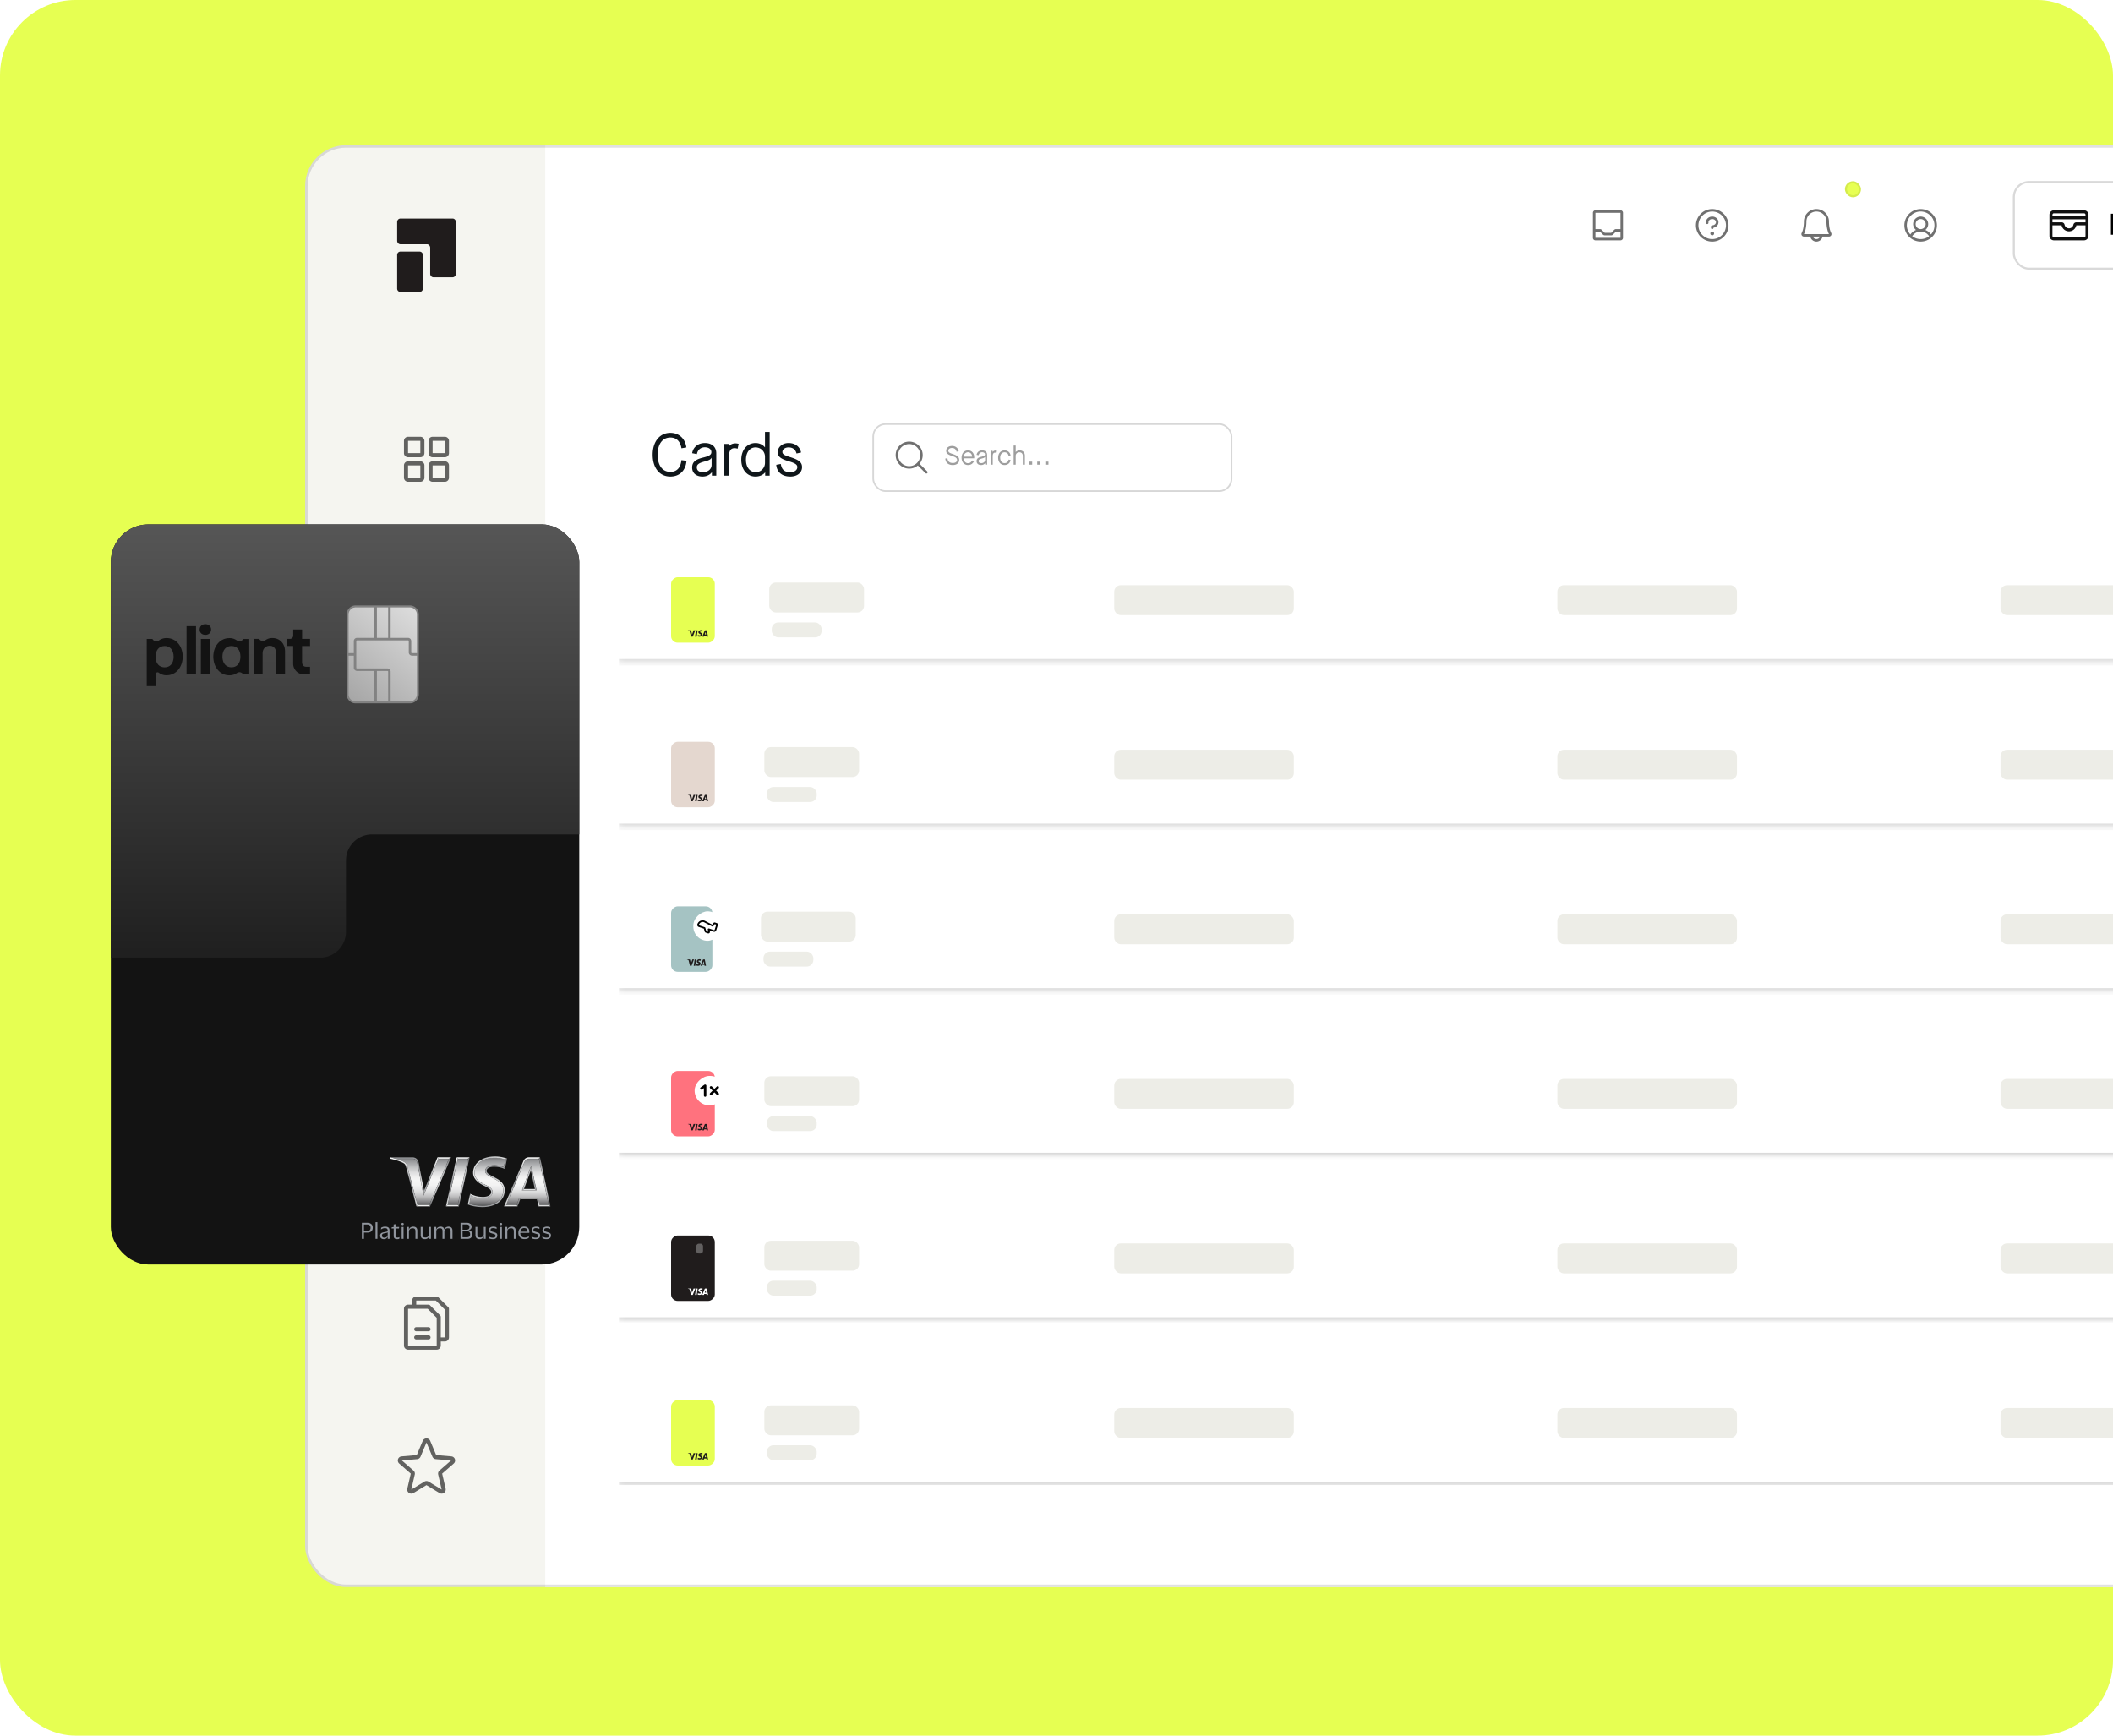 <svg fill="none" xmlns="http://www.w3.org/2000/svg" viewBox="0 0 448 368"><g clip-path="url(#a)"><rect width="448" height="368" rx="16" fill="#E6FF52"/><g clip-path="url(#b)"><rect x="64.695" y="30.779" width="435.805" height="305.714" rx="8.673" fill="#F5F5F0"/><path fill="#fff" d="M115.595 30.779h412.607v305.714H115.595z"/><path d="M142.125 101.041c-2.272 0-3.745-1.815-3.745-4.633 0-2.78 1.498-4.632 3.745-4.632 1.827 0 3.147 1.206 3.401 3.097l-1.041.177c-.254-1.485-1.066-2.284-2.36-2.284-1.663 0-2.691 1.396-2.691 3.642 0 2.272 1.015 3.643 2.691 3.643 1.37 0 2.183-.863 2.348-2.488l1.078.14c-.165 2.069-1.459 3.338-3.426 3.338Zm6.833 0c-1.358 0-2.208-.736-2.208-1.904 0-1.142.673-1.726 2.361-2.132 1.294-.317 1.713-.597 1.713-1.142 0-.622-.546-1.028-1.383-1.028-.889 0-1.511.545-1.688 1.447l-1.003-.19c.228-1.32 1.282-2.159 2.691-2.159 1.51 0 2.424.838 2.424 2.183v4.735h-.927v-.711h-.025c-.406.558-1.142.901-1.955.901Zm.077-.926c1.078 0 1.84-.648 1.84-1.536v-1.51h-.025c-.14.33-.572.558-1.473.786-1.18.305-1.637.635-1.637 1.219 0 .672.457 1.041 1.295 1.041Zm5.531.736h-.99v-6.727h.939v.558h.026c.253-.419.748-.672 1.396-.672.241 0 .444.038.672.101l-.215 1.028a2.07 2.07 0 0 0-.66-.114c-.775 0-1.168.52-1.168 1.79v4.036Zm5.609.19c-1.764 0-3.008-1.447-3.008-3.554 0-2.107 1.244-3.554 3.021-3.554.838 0 1.549.368 1.98.902h.025v-3.25h.99v9.266h-.951v-.673h-.026c-.444.546-1.193.863-2.031.863Zm.077-.926c1.066 0 1.941-.876 1.941-1.98v-1.308c0-1.091-.875-1.967-2.005-1.967-1.206 0-2.031 1.04-2.031 2.627 0 1.587.825 2.628 2.095 2.628Zm7.31.926c-1.739 0-2.83-.901-2.983-2.488l.965-.177c.203 1.23.787 1.739 2.018 1.739.914 0 1.485-.457 1.485-1.067 0-.533-.406-.825-1.853-1.256-1.688-.508-2.297-.99-2.297-1.93 0-1.066.977-1.929 2.284-1.929 1.409 0 2.412.775 2.666 2.006l-.965.216c-.228-.85-.787-1.295-1.701-1.295-.749 0-1.294.444-1.294.965 0 .47.406.71 1.637 1.091 1.878.584 2.526 1.117 2.526 2.132 0 1.155-.99 1.993-2.488 1.993Z" fill="#0F161A"/><g clip-path="url(#c)"><mask id="d" fill="#fff"><path d="M131.186 118.229h375.818v22.198H131.186v-22.198Z"/></mask><path d="M507.004 139.734H131.186v1.387h375.818v-1.387Z" fill="#111" fill-opacity=".16" mask="url(#d)"/><g clip-path="url(#e)"><rect x="151.55" y="122.391" width="13.876" height="9.265" rx="1.388" transform="rotate(90 151.55 122.391)" fill="#E6FF52"/><path fill-rule="evenodd" clip-rule="evenodd" d="M149.844 133.636h-.267c-.083 0-.145.024-.181.112l-.514 1.237h.363l.073-.203.443.001c.011.047.042.202.042.202h.322l-.281-1.349Zm-.426.87.137-.377c-.002.004.029-.078.046-.129l.024.116.08.39h-.287ZM148.955 133.654a.833.833 0 0 0-.306-.056c-.337 0-.574.182-.576.443-.002.193.169.301.299.366.133.065.177.107.177.166-.001.09-.106.132-.205.132a.677.677 0 0 1-.321-.071l-.043-.021-.048.301c.079.037.227.07.38.071.358 0 .591-.18.593-.459.002-.153-.089-.269-.286-.365-.119-.062-.192-.104-.191-.167 0-.056.061-.116.195-.116a.605.605 0 0 1 .255.052l.031.015.046-.291ZM147.367 134.992l.211-1.349h.337l-.211 1.349h-.337ZM145.853 133.636h.554c.075.003.135.029.156.114l.12.619v.002l.036.187.337-.921h.364l-.541 1.348h-.364l-.306-1.172a1.368 1.368 0 0 0-.361-.149l.005-.028Z" fill="#201C1C"/></g><rect x="163.096" y="123.511" width="20.096" height="6.346" rx="1.387" fill="#EDEDE7"/><rect x="163.627" y="131.972" width="10.577" height="3.173" rx="1.387" fill="#EDEDE7"/><rect x="236.239" y="124.074" width="38.077" height="6.346" rx="1.387" fill="#EDEDE7"/><rect x="330.194" y="124.074" width="38.077" height="6.346" rx="1.387" fill="#EDEDE7"/><rect x="424.148" y="124.074" width="38.077" height="6.346" rx="1.387" fill="#EDEDE7"/><mask id="f" fill="#fff"><path d="M131.186 153.12h375.818v22.2H131.186v-22.2Z"/></mask><path d="M507.004 174.627H131.186v1.387h375.818v-1.387Z" fill="#111" fill-opacity=".16" mask="url(#f)"/><g clip-path="url(#g)"><rect x="151.55" y="157.282" width="13.876" height="9.265" rx="1.388" transform="rotate(90 151.55 157.282)" fill="#E4D7CF"/><path fill-rule="evenodd" clip-rule="evenodd" d="M149.844 168.527h-.267c-.083 0-.145.024-.181.112l-.514 1.237h.363l.073-.203.443.001c.011.047.042.202.042.202h.322l-.281-1.349Zm-.426.87.137-.377c-.002.003.029-.078.046-.129l.024.116.08.39h-.287ZM148.955 168.545a.833.833 0 0 0-.306-.056c-.337 0-.574.182-.576.443-.002.193.169.301.299.365.133.066.177.108.177.167-.001.09-.106.131-.205.131a.676.676 0 0 1-.321-.07l-.043-.022-.048.301c.079.038.227.07.38.072.358 0 .591-.18.593-.459.002-.153-.089-.269-.286-.365-.119-.063-.192-.104-.191-.167 0-.056.061-.116.195-.116a.59.59 0 0 1 .255.052l.031.015.046-.291ZM147.367 169.883l.211-1.349h.337l-.211 1.349h-.337ZM145.853 168.527h.554c.075.003.135.029.156.114l.12.619v.002l.036.187.337-.921h.364l-.541 1.348h-.364l-.306-1.173a1.4 1.4 0 0 0-.361-.148l.005-.028Z" fill="#201C1C"/></g><rect x="162.051" y="158.403" width="20.096" height="6.346" rx="1.387" fill="#EDEDE7"/><rect x="162.583" y="166.864" width="10.577" height="3.173" rx="1.387" fill="#EDEDE7"/><rect x="236.239" y="158.966" width="38.077" height="6.346" rx="1.387" fill="#EDEDE7"/><rect x="330.194" y="158.966" width="38.077" height="6.346" rx="1.387" fill="#EDEDE7"/><rect x="424.148" y="158.966" width="38.077" height="6.346" rx="1.387" fill="#EDEDE7"/><mask id="h" fill="#fff"><path d="M131.186 188.013h375.818v22.2H131.186v-22.2Z"/></mask><path d="M507.004 209.519H131.186v1.388h375.818v-1.388Z" fill="#111" fill-opacity=".16" mask="url(#h)"/><g clip-path="url(#i)"><rect x="151.036" y="192.175" width="13.876" height="8.751" rx="1.388" transform="rotate(90 151.036 192.175)" fill="#A5C3C3"/><g filter="url(#j)"><rect x="153.055" y="192.175" width="6.244" height="6.058" rx="3.029" transform="rotate(90 153.055 192.175)" fill="#fff"/><path d="m151.959 194.851-.404-.142a.136.136 0 0 0-.158.055l-.295.472-1.618-.836a.97.97 0 0 0-.855-.081.992.992 0 0 0-.37.244c-.105.109-.185.24-.235.385a.29.29 0 0 0 .19.376l1.056.35.105.038.198.702a.15.15 0 0 0 .097.104l.477.159c.025.008.051.01.076.005a.162.162 0 0 0 .068-.034.168.168 0 0 0 .043-.065.154.154 0 0 0 .007-.077l-.105-.522h.069l1.031.346c.068.024.142.02.206-.012a.275.275 0 0 0 .138-.159l.364-1.157a.141.141 0 0 0-.018-.09.137.137 0 0 0-.067-.061Z" stroke="#000" stroke-width=".347" stroke-linecap="round" stroke-linejoin="round"/></g><path fill-rule="evenodd" clip-rule="evenodd" d="M149.425 203.42h-.253c-.078 0-.137.024-.171.112l-.485 1.237h.343l.069-.203.418.001.04.202h.303l-.264-1.349Zm-.403.87.13-.377.043-.129.022.116.076.39h-.271ZM148.585 203.438a.748.748 0 0 0-.289-.057c-.318 0-.542.183-.544.444-.002.193.16.301.282.365.125.066.167.108.167.167-.001.09-.1.131-.193.131a.608.608 0 0 1-.303-.07l-.042-.022-.045.301a.91.91 0 0 0 .359.072c.339 0 .558-.18.561-.459.001-.153-.085-.27-.271-.366-.112-.062-.181-.103-.18-.166 0-.056.058-.116.184-.116a.52.52 0 0 1 .241.052l.029.015.044-.291ZM147.084 204.776l.199-1.349h.319l-.2 1.349h-.318ZM145.655 203.42h.523c.071.003.128.028.147.114l.114.62.034.188.318-.921h.344l-.511 1.348h-.344l-.288-1.173a1.263 1.263 0 0 0-.342-.148l.005-.028Z" fill="#201C1C"/></g><rect x="161.338" y="193.296" width="20.096" height="6.346" rx="1.387" fill="#EDEDE7"/><rect x="161.87" y="201.757" width="10.577" height="3.173" rx="1.387" fill="#EDEDE7"/><rect x="236.239" y="193.859" width="38.077" height="6.346" rx="1.387" fill="#EDEDE7"/><rect x="330.194" y="193.859" width="38.077" height="6.346" rx="1.387" fill="#EDEDE7"/><rect x="424.148" y="193.859" width="38.077" height="6.346" rx="1.387" fill="#EDEDE7"/><mask id="k" fill="#fff"><path d="M131.186 222.906h375.818v22.2H131.186v-22.2Z"/></mask><path d="M507.004 244.412H131.186v1.388h375.818v-1.388Z" fill="#111" fill-opacity=".16" mask="url(#k)"/><g clip-path="url(#l)"><rect x="151.55" y="227.068" width="13.876" height="9.265" rx="1.388" transform="rotate(90 151.55 227.068)" fill="#FF727E"/><g filter="url(#m)"><rect x="153.688" y="227.068" width="6.244" height="6.414" rx="3.122" transform="rotate(90 153.688 227.068)" fill="#fff"/><path d="M149.498 229.149v2.082M148.699 229.721l.799-.572M152.174 229.496l-1.425 1.388M150.749 229.496l1.425 1.388" stroke="#000" stroke-width=".52" stroke-linecap="round" stroke-linejoin="round"/></g><path fill-rule="evenodd" clip-rule="evenodd" d="M149.844 238.313h-.267c-.083 0-.145.024-.181.112l-.514 1.237h.363l.073-.203.443.001c.011.047.042.202.042.202h.322l-.281-1.349Zm-.426.87.137-.377.046-.129.024.116.08.39h-.287ZM148.955 238.331a.81.81 0 0 0-.306-.057c-.337 0-.574.183-.576.444-.002.193.169.301.299.365.133.066.177.108.177.167-.001.09-.106.131-.205.131a.676.676 0 0 1-.321-.07l-.043-.022-.048.301c.079.038.227.07.38.072.358 0 .591-.18.593-.459.002-.153-.089-.27-.286-.366-.119-.062-.192-.103-.191-.166 0-.056.061-.116.195-.116a.575.575 0 0 1 .255.052l.031.015.046-.291ZM147.367 239.669l.211-1.349h.337l-.211 1.349h-.337ZM145.853 238.313h.554c.075.003.135.028.156.114l.12.619v.001l.036.187.337-.92h.364l-.541 1.347-.364.001-.306-1.173a1.366 1.366 0 0 0-.361-.148l.005-.028Z" fill="#201C1C"/></g><rect x="162.051" y="228.188" width="20.096" height="6.346" rx="1.387" fill="#EDEDE7"/><rect x="162.583" y="236.65" width="10.577" height="3.173" rx="1.387" fill="#EDEDE7"/><rect x="236.239" y="228.751" width="38.077" height="6.346" rx="1.387" fill="#EDEDE7"/><rect x="330.194" y="228.751" width="38.077" height="6.346" rx="1.387" fill="#EDEDE7"/><rect x="424.148" y="228.751" width="38.077" height="6.346" rx="1.387" fill="#EDEDE7"/><mask id="n" fill="#fff"><path d="M131.186 257.798h375.818v22.201H131.186v-22.201Z"/></mask><path d="M507.004 279.305H131.186v1.387h375.818v-1.387Z" fill="#111" fill-opacity=".16" mask="url(#n)"/><g clip-path="url(#o)"><rect x="151.55" y="261.961" width="13.876" height="9.265" rx="1.388" transform="rotate(90 151.55 261.961)" fill="#201C1C"/><rect opacity=".3" x="149.056" y="263.695" width="2.081" height="1.425" rx=".52" transform="rotate(90 149.056 263.695)" fill="#fff"/><path fill-rule="evenodd" clip-rule="evenodd" d="M149.844 273.206h-.267c-.083 0-.145.024-.181.112l-.514 1.237h.363l.073-.203h.443c.011.048.042.203.042.203h.322l-.281-1.349Zm-.426.87.137-.378.046-.128.024.116.08.39h-.287ZM148.955 273.224a.81.81 0 0 0-.306-.057c-.337 0-.574.182-.576.444-.002.193.169.301.299.365.133.066.177.108.177.167-.001.09-.106.131-.205.131a.665.665 0 0 1-.321-.071l-.043-.021-.048.301c.079.037.227.07.38.072.358 0 .591-.181.593-.46.002-.153-.089-.269-.286-.365-.119-.062-.192-.104-.191-.167 0-.055.061-.115.195-.115a.591.591 0 0 1 .255.051l.031.016.046-.291ZM147.367 274.562l.211-1.349h.337l-.211 1.349h-.337ZM145.853 273.206h.554c.075.003.135.028.156.114l.12.619v.001l.036.187.337-.921h.364l-.541 1.348-.364.001-.306-1.173a1.366 1.366 0 0 0-.361-.148l.005-.028Z" fill="#fff"/></g><rect x="162.051" y="263.081" width="20.096" height="6.346" rx="1.387" fill="#EDEDE7"/><rect x="162.583" y="271.543" width="10.577" height="3.173" rx="1.387" fill="#EDEDE7"/><rect x="236.239" y="263.644" width="38.077" height="6.346" rx="1.387" fill="#EDEDE7"/><rect x="330.194" y="263.644" width="38.077" height="6.346" rx="1.387" fill="#EDEDE7"/><rect x="424.148" y="263.644" width="38.077" height="6.346" rx="1.387" fill="#EDEDE7"/><mask id="p" fill="#fff"><path d="M131.186 292.691h375.818v22.201H131.186v-22.201Z"/></mask><path d="M507.004 314.198H131.186v1.387h375.818v-1.387Z" fill="#111" fill-opacity=".16" mask="url(#p)"/><g clip-path="url(#q)"><rect x="151.55" y="296.853" width="13.876" height="9.265" rx="1.388" transform="rotate(90 151.55 296.853)" fill="#E6FF52"/><path fill-rule="evenodd" clip-rule="evenodd" d="M149.844 308.098h-.267c-.083 0-.145.024-.181.112l-.514 1.238h.363l.073-.203h.443c.011.047.042.203.042.203h.322l-.281-1.35Zm-.426.871.137-.378c-.002.004.029-.078.046-.129l.024.117.08.39h-.287ZM148.955 308.116a.833.833 0 0 0-.306-.056c-.337 0-.574.182-.576.443-.002.194.169.301.299.366.133.066.177.108.177.166-.001.091-.106.132-.205.132a.677.677 0 0 1-.321-.071l-.043-.021-.048.301c.079.037.227.07.38.071.358 0 .591-.18.593-.459.002-.153-.089-.269-.286-.365-.119-.062-.192-.104-.191-.167 0-.056.061-.115.195-.115a.591.591 0 0 1 .255.051l.031.016.046-.292ZM147.367 309.455l.211-1.349h.337l-.211 1.349h-.337ZM145.853 308.098h.554c.075.003.135.029.156.114l.12.62v.001l.036.187.337-.921h.364l-.541 1.348-.364.001-.306-1.173a1.366 1.366 0 0 0-.361-.148l.005-.029Z" fill="#201C1C"/></g><rect x="162.051" y="297.974" width="20.096" height="6.346" rx="1.387" fill="#EDEDE7"/><rect x="162.583" y="306.436" width="10.577" height="3.173" rx="1.387" fill="#EDEDE7"/><rect x="236.239" y="298.537" width="38.077" height="6.346" rx="1.387" fill="#EDEDE7"/><rect x="330.194" y="298.537" width="38.077" height="6.346" rx="1.387" fill="#EDEDE7"/><rect x="424.148" y="298.537" width="38.077" height="6.346" rx="1.387" fill="#EDEDE7"/></g><rect x="185.139" y="89.918" width="75.971" height="14.204" rx="2.602" stroke="#000" stroke-opacity=".16" stroke-width=".347"/><g clip-path="url(#r)" fill="#000"><path d="m196.597 99.957-1.628-1.628a2.866 2.866 0 1 0-.368.368l1.628 1.629a.263.263 0 0 0 .284.056.263.263 0 0 0 .14-.141.24.24 0 0 0 .02-.099.257.257 0 0 0-.076-.185Zm-6.168-3.458a2.337 2.337 0 0 1 1.445-2.163 2.342 2.342 0 1 1-1.445 2.163Z" fill-opacity=".56"/><path d="M202.022 98.603c-.949 0-1.515-.483-1.599-1.371l.455-.078c.078.688.444 1.016 1.149 1.016.539 0 .894-.25.894-.627 0-.395-.261-.611-1.071-.866-.927-.306-1.238-.578-1.238-1.1 0-.604.511-1.026 1.243-1.026.733 0 1.282.438 1.41 1.132l-.45.094c-.122-.516-.46-.793-.965-.793-.472 0-.783.233-.783.594 0 .3.222.46.933.682 1.01.328 1.376.666 1.376 1.277 0 .633-.549 1.066-1.354 1.066Zm3.213 0c-.816 0-1.36-.627-1.36-1.554s.55-1.555 1.36-1.555c.794 0 1.316.589 1.316 1.46v.222h-2.237c.011.56.366 1.033.91 1.033.416 0 .649-.156.899-.589l.361.217c-.255.505-.683.766-1.249.766Zm-.91-1.776h1.787c-.017-.528-.355-.939-.877-.939-.511 0-.899.445-.91.938Zm3.696 1.776c-.594 0-.966-.322-.966-.833 0-.5.294-.755 1.032-.932.566-.14.749-.261.749-.5 0-.272-.238-.45-.604-.45-.389 0-.661.24-.739.633l-.438-.083c.1-.577.56-.944 1.177-.944.66 0 1.06.367 1.06.955v2.07h-.406v-.31h-.011c-.177.244-.499.394-.854.394Zm.033-.405c.472 0 .805-.284.805-.672v-.66h-.011c-.061.144-.25.244-.644.344-.516.133-.716.277-.716.532 0 .294.2.456.566.456Zm2.426.321h-.433v-2.941h.411v.244h.011c.111-.183.328-.294.611-.294.105 0 .194.016.294.044l-.095.45a.896.896 0 0 0-.288-.05c-.339 0-.511.227-.511.782v1.765Zm2.505.084c-.805 0-1.36-.627-1.36-1.554s.555-1.555 1.36-1.555c.677 0 1.171.417 1.282 1.072l-.422.088c-.083-.482-.399-.754-.86-.754-.555 0-.927.455-.927 1.149 0 .693.372 1.148.927 1.148.461 0 .777-.272.86-.754l.422.088c-.111.655-.605 1.072-1.282 1.072Zm2.364-.084h-.433v-4.051h.433v1.382h.011c.166-.211.499-.356.816-.356.677 0 1.115.439 1.115 1.122v1.903h-.433v-1.848c0-.477-.277-.771-.732-.771-.466 0-.777.316-.777.771v1.848Zm3.497 0h-.661v-.643h.661v.643Zm1.721 0h-.66v-.643h.66v.643Zm1.722 0h-.661v-.643h.661v.643Z" fill-opacity=".38"/></g><path d="M89.118 92.609h-2.601a.868.868 0 0 0-.868.867v2.602a.867.867 0 0 0 .868.867h2.601a.867.867 0 0 0 .868-.867v-2.602a.867.867 0 0 0-.868-.867Zm0 3.469h-2.601v-2.602h2.601v2.602Zm5.204-3.47H91.72a.868.868 0 0 0-.867.868v2.602a.867.867 0 0 0 .867.867h2.602a.867.867 0 0 0 .867-.867v-2.602a.867.867 0 0 0-.867-.867Zm0 3.47H91.72v-2.602h2.602v2.602Zm-5.204 1.734h-2.601a.868.868 0 0 0-.868.867v2.602a.866.866 0 0 0 .868.867h2.601a.866.866 0 0 0 .868-.867v-2.602a.867.867 0 0 0-.868-.867Zm0 3.469h-2.601v-2.602h2.601v2.602Zm5.204-3.469H91.72a.868.868 0 0 0-.867.867v2.602a.866.866 0 0 0 .867.867h2.602a.866.866 0 0 0 .867-.867v-2.602a.867.867 0 0 0-.867-.867Zm0 3.469H91.72v-2.602h2.602v2.602ZM89.837 129.525a3.25 3.25 0 0 0 1.31-3.648 3.25 3.25 0 0 0-3.113-2.311 3.246 3.246 0 0 0-3.113 2.311 3.25 3.25 0 0 0 1.311 3.648 5.2 5.2 0 0 0-2.56 2.044.433.433 0 1 0 .727.474 4.338 4.338 0 0 1 7.27 0c.064.094.163.16.274.183a.434.434 0 0 0 .453-.657 5.2 5.2 0 0 0-2.56-2.044Zm-4.188-2.706a2.388 2.388 0 0 1 1.472-2.203 2.381 2.381 0 0 1 2.6.517 2.38 2.38 0 0 1 .517 2.599 2.383 2.383 0 0 1-3.89.773 2.387 2.387 0 0 1-.699-1.686Zm11.39 5.35a.431.431 0 0 1-.6-.126 4.324 4.324 0 0 0-3.635-1.972.43.43 0 0 1-.433-.433.435.435 0 0 1 .433-.434 2.378 2.378 0 0 0 1.837-.867 2.387 2.387 0 0 0-.695-3.61 2.374 2.374 0 0 0-2.028-.123.443.443 0 0 1-.337.003.437.437 0 0 1-.268-.409.433.433 0 0 1 .283-.399 3.253 3.253 0 0 1 3.01 5.726 5.2 5.2 0 0 1 2.56 2.044.433.433 0 0 1-.126.6ZM84.782 157.127h1.3v3.469h-.867a.435.435 0 0 0 0 .868h10.407a.435.435 0 0 0 0-.868h-.867v-3.469h1.301a.433.433 0 0 0 .227-.802l-5.637-3.469a.434.434 0 0 0-.454 0l-5.637 3.469a.43.43 0 0 0-.19.487.432.432 0 0 0 .417.315Zm2.168 0h1.734v3.469H86.95v-3.469Zm4.336 0v3.469h-1.734v-3.469h1.734Zm2.602 3.469h-1.735v-3.469h1.735v3.469Zm-3.47-6.862 4.106 2.526h-8.21l4.105-2.526Zm6.505 9.03a.434.434 0 0 1-.433.434H84.348a.435.435 0 0 1-.306-.74.43.43 0 0 1 .306-.127H96.49a.43.43 0 0 1 .433.433ZM93.454 185.918v7.805a.867.867 0 0 1-.867.867h-6.07a.866.866 0 0 1-.868-.867v-7.805a.87.87 0 0 1 .867-.868h6.071a.87.87 0 0 1 .867.868Zm-6.938 0v7.805h6.071v-7.805h-6.07Zm7.806-2.602h-6.505a.435.435 0 0 0-.306.74.435.435 0 0 0 .306.127h6.505v8.239a.436.436 0 0 0 .433.434.435.435 0 0 0 .434-.434v-8.239a.867.867 0 0 0-.867-.867Z" fill="#000" fill-opacity=".6"/><rect x="90.853" y="186.785" width=".867" height="1.734" rx=".434" fill="#000" fill-opacity=".6"/><path d="m95.062 222.386-1.734 1.735a.435.435 0 0 1-.741-.307c0-.115.046-.225.127-.307l.995-.994h-7.626a.43.43 0 0 1-.434-.433.434.434 0 0 1 .434-.434h7.626l-.995-.994a.435.435 0 0 1 .307-.741c.115 0 .225.046.307.127l1.734 1.735a.428.428 0 0 1 .127.307.435.435 0 0 1-.127.306Zm-7.551-3.469a.431.431 0 0 0 .613 0 .432.432 0 0 0 0-.613l-.994-.994h7.625a.435.435 0 0 0 0-.868H87.13l.994-.994a.432.432 0 0 0 0-.613.431.431 0 0 0-.613 0l-1.735 1.734a.439.439 0 0 0-.094.473.428.428 0 0 0 .094.141l1.735 1.734ZM95.19 249.135v5.204a.865.865 0 0 1-.868.867h-7.805a.866.866 0 0 1-.868-.867v-5.204a.867.867 0 0 1 .868-.867h1.3a.435.435 0 0 1 .434.434.432.432 0 0 1-.434.433h-1.3v5.204h7.805v-5.204H93.02a.43.43 0 0 1-.434-.433.434.434 0 0 1 .434-.434h1.3a.87.87 0 0 1 .868.867Zm-6.632-2.295 1.428-1.428v5.024a.434.434 0 1 0 .867 0v-5.024l1.428 1.428a.432.432 0 0 0 .74-.306.434.434 0 0 0-.127-.307l-2.168-2.168a.43.43 0 0 0-.614 0l-2.168 2.168a.434.434 0 1 0 .614.613ZM95.062 277.185l-2.168-2.168a.441.441 0 0 0-.307-.127h-4.336a.87.87 0 0 0-.867.868v.867h-.867a.866.866 0 0 0-.868.867v7.805a.87.87 0 0 0 .868.868h6.07a.87.87 0 0 0 .868-.868v-.867h.867a.866.866 0 0 0 .867-.867v-6.071a.437.437 0 0 0-.127-.307Zm-2.475 8.112h-6.07v-7.805h4.157l1.913 1.914v5.891Zm1.735-1.734h-.867v-4.336a.433.433 0 0 0-.127-.307l-2.168-2.168a.43.43 0 0 0-.307-.127H88.25v-.867h4.157l1.914 1.913v5.892Zm-3.035-1.735a.434.434 0 0 1-.434.434H88.25a.435.435 0 0 1-.434-.434.432.432 0 0 1 .434-.433h2.602a.43.43 0 0 1 .434.433Zm0 1.735a.431.431 0 0 1-.434.433H88.25a.431.431 0 0 1-.434-.433.436.436 0 0 1 .434-.434h2.602a.435.435 0 0 1 .434.434ZM96.447 309.388a.868.868 0 0 0-.749-.597l-3.22-.277-1.261-3.001a.863.863 0 0 0-1.277-.386.862.862 0 0 0-.319.386l-1.258 3.001-3.223.279a.866.866 0 0 0-.493 1.521l2.445 2.137-.733 3.173a.865.865 0 0 0 .807 1.063c.17.008.339-.035.485-.123l2.764-1.681 2.77 1.681a.867.867 0 0 0 1.292-.94l-.731-3.177 2.444-2.133a.87.87 0 0 0 .257-.926Zm-.825.271-2.445 2.133a.871.871 0 0 0-.275.852l.734 3.178-2.768-1.68a.865.865 0 0 0-.896 0l-2.765 1.68.73-3.176a.868.868 0 0 0-.276-.852l-2.445-2.132a.02.02 0 0 1 0-.005l3.222-.279a.86.86 0 0 0 .723-.528l1.258-2.997 1.258 2.997a.865.865 0 0 0 .723.528l3.223.279v.004l-.001-.002Z" fill="#000" fill-opacity=".6"/><path d="M343.581 44.587h-5.312a.53.53 0 0 0-.531.532v5.312a.53.53 0 0 0 .531.53h5.312a.533.533 0 0 0 .532-.53v-5.312a.53.53 0 0 0-.532-.532Zm0 .532v3.452h-.952a.532.532 0 0 0-.376.156l-.641.641h-1.373l-.642-.64a.52.52 0 0 0-.375-.157h-.953V45.12h5.312Zm0 5.312h-5.312v-1.328h.953l.641.64a.53.53 0 0 0 .376.156h1.373a.532.532 0 0 0 .376-.155l.641-.641h.952v1.328ZM363.422 49.501a.396.396 0 0 1-.476.39.4.4 0 0 1-.291-.542.401.401 0 0 1 .65-.13.397.397 0 0 1 .117.282Zm-.398-3.585c-.733 0-1.328.536-1.328 1.195v.133c0 .07.028.138.077.187a.267.267 0 0 0 .376 0 .265.265 0 0 0 .078-.188v-.132c0-.365.357-.664.797-.664.439 0 .796.298.796.664 0 .365-.357.664-.796.664a.265.265 0 0 0-.266.265v.266a.265.265 0 1 0 .531 0v-.024c.606-.111 1.063-.594 1.063-1.171 0-.66-.596-1.195-1.328-1.195Zm3.452 1.859a3.448 3.448 0 0 1-2.131 3.19 3.453 3.453 0 1 1-1.321-6.643 3.455 3.455 0 0 1 3.452 3.453Zm-.531 0a2.921 2.921 0 1 0-5.843-.002 2.921 2.921 0 0 0 5.843.002ZM388.235 49.366c-.184-.317-.458-1.215-.458-2.388a2.656 2.656 0 0 0-5.312 0c0 1.173-.274 2.07-.458 2.388a.528.528 0 0 0-.002.532.534.534 0 0 0 .46.267h1.355a1.328 1.328 0 0 0 2.602 0h1.355a.531.531 0 0 0 .458-.799Zm-3.114 1.33a.8.8 0 0 1-.751-.531h1.502a.794.794 0 0 1-.751.531Zm-2.656-1.062c.256-.44.532-1.458.532-2.656a2.122 2.122 0 0 1 2.124-2.125 2.126 2.126 0 0 1 2.125 2.125c0 1.197.275 2.215.531 2.656h-5.312Z" fill="#000" fill-opacity=".56"/><rect x="391.163" y="38.426" width="3.4" height="3.4" rx="1.7" fill="#E7FF53"/><rect x="391.376" y="38.638" width="2.975" height="2.975" rx="1.487" stroke="#000" stroke-opacity=".08" stroke-width=".425"/><path d="M407.219 44.322a3.45 3.45 0 0 0-3.19 2.131 3.458 3.458 0 0 0 .748 3.763 3.452 3.452 0 1 0 2.442-5.894Zm-1.79 5.76a2.128 2.128 0 0 1 1.79-.98 2.123 2.123 0 0 1 1.79.98 2.917 2.917 0 0 1-3.58 0Zm.727-2.573a1.061 1.061 0 0 1 .656-.981 1.063 1.063 0 1 1-.656.981Zm3.246 2.205a2.646 2.646 0 0 0-1.197-.955 1.593 1.593 0 1 0-1.972 0 2.64 2.64 0 0 0-1.197.955 2.92 2.92 0 0 1 3.77-4.394 2.924 2.924 0 0 1 .596 4.394Z" fill="#000" fill-opacity=".56"/><rect x="426.979" y="38.587" width="56.322" height="18.374" rx="3.187" stroke="#111" stroke-opacity=".16" stroke-width=".425"/><path d="M441.852 44.587h-6.374a.955.955 0 0 0-.957.957v4.462a.954.954 0 0 0 .957.956h6.374a.956.956 0 0 0 .956-.956v-4.462a.957.957 0 0 0-.956-.956Zm-6.693 1.913h7.012v.637h-1.945a.638.638 0 0 0-.624.51.956.956 0 0 1-1.873 0 .635.635 0 0 0-.626-.51h-1.944V46.5Zm.319-1.275h6.374a.318.318 0 0 1 .319.319v.318h-7.012v-.318a.318.318 0 0 1 .319-.32Zm6.374 5.1h-6.374a.32.32 0 0 1-.319-.32v-2.23h1.944a1.594 1.594 0 0 0 3.123 0h1.945v2.23a.319.319 0 0 1-.319.32Z" fill="#111"/><path d="M447.566 49.775v-4.462h.694l1.46 2.008 1.434-2.008h.695v4.462h-.739v-3.251l-1.332 1.83h-.134l-1.339-1.83v3.25h-.739Zm6.205 1.064H453l.777-1.663-1.281-2.659h.803l.842 1.88.873-1.88h.778l-2.021 4.322Zm5.314-.994c-.912 0-1.607-.689-1.607-1.702 0-1.007.695-1.696 1.607-1.696.688 0 1.294.338 1.536 1.141l-.631.23c-.172-.536-.472-.74-.905-.74-.472 0-.886.364-.886 1.065 0 .707.414 1.07.886 1.07.433 0 .733-.203.905-.739l.631.23c-.242.803-.848 1.14-1.536 1.14Zm3.485-3.398c.752 0 1.434.395 1.434 1.288v2.04h-.663v-.32c-.198.256-.542.39-.988.39-.733 0-1.275-.37-1.275-1.007 0-.631.555-1.014 1.319-1.014.402 0 .714.115.906.319v-.338c0-.51-.319-.727-.759-.727a.78.78 0 0 0-.784.568l-.593-.236c.198-.663.752-.963 1.403-.963Zm-.007 2.869c.44 0 .752-.172.752-.485 0-.318-.312-.49-.752-.49-.433 0-.758.165-.758.49 0 .319.325.485.758.485Zm3.843-2.869h.179v.752h-.332c-.414 0-.707.326-.707.848v1.728h-.708v-3.258h.708v.51c.185-.395.491-.58.86-.58Zm3.048.606v-1.74h.701v4.462h-.701v-.536c-.211.35-.555.606-1.065.606-.848 0-1.479-.714-1.479-1.702 0-.982.631-1.696 1.479-1.696.51 0 .854.255 1.065.606Zm-.906 2.16c.536 0 .918-.395.918-1.07 0-.67-.382-1.058-.918-1.058-.541 0-.924.389-.924 1.058 0 .675.383 1.07.924 1.07Zm3.732.632c-.682 0-1.281-.319-1.459-1.065l.573-.185c.102.46.459.67.88.67.408 0 .663-.153.663-.376 0-.217-.198-.32-.638-.421l-.318-.083c-.733-.178-1.039-.497-1.039-.988 0-.56.497-.943 1.262-.943.72 0 1.287.37 1.377 1.045l-.593.147c-.077-.44-.395-.606-.784-.606-.351 0-.58.14-.58.344 0 .242.268.332.656.427l.325.077c.682.172 1.014.484 1.014.975 0 .574-.529.982-1.339.982Z" fill="#000"/><path fill-rule="evenodd" clip-rule="evenodd" d="M95.962 46.338H84.896a.666.666 0 0 0-.489.22.783.783 0 0 0-.202.53v3.947c0 .199.072.39.202.53s.306.22.49.22h5.618c.183 0 .36.079.49.22.129.14.202.33.202.53v5.502c0 .199.073.39.203.53s.305.22.489.22h4.063c.183 0 .36-.08.489-.22a.783.783 0 0 0 .202-.53v-10.95a.783.783 0 0 0-.202-.53.666.666 0 0 0-.49-.219Zm-6.31 14.865v-7.166a.7.7 0 0 0-.706-.696H84.91a.7.7 0 0 0-.705.696v7.166a.7.7 0 0 0 .705.696h4.036a.7.7 0 0 0 .705-.696Z" fill="#201C1C"/></g><rect x="64.96" y="31.043" width="435.276" height="305.185" rx="8.408" stroke="#000" stroke-opacity=".12" stroke-width=".529"/><g filter="url(#s)"><g clip-path="url(#t)"><rect x="23.5" y="108.48" width="99.317" height="156.92" rx="7.945" fill="#131313"/><g clip-path="url(#u)"><path d="M99.52 252.505c.603.224 1.612.423 2.71.436 2.71 0 4.469-1.282 4.475-3.266 0-1.462-1.238-2.103-2.329-2.669-.819-.423-1.53-.784-1.511-1.462.012-.448.387-1.02 1.422-1.157.33-.044 1.333-.106 2.526.348l.349-1.605a7.062 7.062 0 0 0-2.222-.361c-2.539 0-4.322 1.294-4.341 3.148-.013 1.331 1.269 2.103 2.234 2.563 1.035.498 1.6.89 1.593 1.555-.006.884-.977 1.288-1.936 1.307h-.108a5.874 5.874 0 0 1-2.5-.535l-.369 1.686.007.012Zm14.891.274h1.93l-2.089-9.817h-2.101a.96.96 0 0 0-.895.585l-3.942 9.232h2.222l.571-1.555h3.968l.33 1.555h.006Zm-19.493 0h2.132l2.146-9.817h-2.133l-2.14 9.817h-.005Zm-6.393 0h2.476l4.196-9.817h-2.235l-3.16 7.832-1.346-7.011c-.102-.497-.483-.821-.972-.821h-3.58c.616.174 1.238.398 1.689.641.508.274.66.56.8 1.095l2.126 8.081h.006Zm25.226-3.104h-3.066l1.949-5.257 1.117 5.257Z" fill="url(#v)"/><path d="M99.888 250.819a5.853 5.853 0 0 0 2.501.535h.108c.959-.018 1.923-.429 1.936-1.306 0-.666-.552-1.064-1.593-1.555-.965-.461-2.254-1.232-2.235-2.563.013-1.854 1.797-3.148 4.342-3.148.94 0 1.689.186 2.222.361l.343-.193a7.457 7.457 0 0 0-2.565-.461c-2.71 0-4.621 1.413-4.64 3.434-.019 1.5 1.365 2.333 2.406 2.831 1.066.51 1.428.834 1.422 1.294-.007.697-.851 1.008-1.644 1.02-1.378.019-2.178-.367-2.819-.659l.216.417v-.007Z" fill="url(#w)"/><path d="m99.52 252.505.368-1.686-.216-.417-.495 2.277.343-.174Zm-9.617-2.756 2.856-7.079.203.292-3.16 7.832.1-1.045Zm-1.378 3.03-2.126-8.081c-.14-.541-.292-.828-.8-1.095-.457-.243-1.079-.46-1.688-.641l-1.099-.292-.063.305c.959.205 2.05.535 2.704.883.406.218.52.404.654.914l2.19 8.299.228-.292Zm6.024.292 2.266-10.401.242.292-2.14 9.817-.368.292Zm19.945-10.401h-2.343c-.526 0-.971.298-1.168.765l-4.113 9.636.451-.292 3.935-9.232a.954.954 0 0 1 .895-.585h2.101l.242-.292Zm-.743 7.005-1.117-5.257-.076 1.064.831 3.9.368.293h-.006Zm.66 3.104-.33-1.555-.241.292.33 1.555.241-.292Z" fill="url(#x)"/><path d="m112.627 244.418-1.948 5.257.425-.293 1.447-3.9.076-1.064Zm-5.116-1.475-.482 2.203-.216-.405.349-1.605.343-.193h.006Zm9.192 10.128-2.209-10.401-.242.292 2.089 9.817.368.292h-.006Zm-19.653-.292 2.146-9.817.368-.292-2.266 10.395-.241-.292-.007.006Zm-1.409-10.109-4.443 10.395-.197-.292 4.196-9.811.444-.292Zm14.105 10.395.571-1.555-.21-.293-.571 1.556.21.292Z" fill="url(#y)"/><path d="M114.081 251.224h-3.967l.209.292h3.517l.241-.292Zm-4.335 1.847h-2.882l.45-.292h2.222l.21.292Zm6.963 0h-2.539l.241-.292h1.93l.368.292Zm-28.412 0h2.9l-.196-.292h-2.476l-.228.292Zm6.62-.292h2.133l.242.292h-2.743l.368-.292Z" fill="url(#z)"/><path d="M83.904 242.962h3.58c.49 0 .87.324.972.821l1.345 7.011.102-1.045-1.155-6.015c-.134-.672-.673-1.058-1.264-1.058h-4.671l1.091.292v-.006Zm15.273 9.717c.64.287 1.822.542 3.053.554 2.882 0 4.767-1.393 4.78-3.558.012-2.744-3.872-2.893-3.847-4.119.006-.373.368-.771 1.162-.871.393-.049 1.479-.087 2.704.467l-.216-.404c-1.2-.455-2.203-.392-2.526-.349-1.035.131-1.41.703-1.422 1.157-.013.672.692 1.039 1.511 1.462 1.098.56 2.335 1.201 2.329 2.669-.006 1.985-1.765 3.266-4.475 3.266-1.098-.012-2.107-.218-2.71-.435l-.343.174v-.013Z" fill="url(#A)"/><path d="M113.383 249.388h-2.273l-.425.293h3.066l-.368-.293Zm-17.742-6.718H92.76l.203.292h2.235l.444-.292Zm3.555.292h-2.133l-.241-.292h2.742l-.368.292Z" fill="url(#B)"/></g><path d="M76.727 259.961v-3.396h1.12c.363 0 .65.089.866.262.216.172.318.434.318.779 0 .344-.108.613-.318.785-.217.172-.503.255-.866.255h-.681v1.315h-.44Zm1.056-3.045h-.617v1.392h.617c.255 0 .452-.051.586-.16.134-.108.204-.287.204-.536 0-.249-.07-.428-.204-.536-.134-.109-.331-.16-.586-.16ZM80.018 256.431v3.53h-.395v-3.53h.395ZM80.77 257.995l.044-.389c.095-.064.216-.122.356-.166.14-.045.3-.064.465-.064.325 0 .566.064.72.191.158.128.235.339.235.632v1.762h-.382v-.485h-.02a.769.769 0 0 1-.305.415.913.913 0 0 1-.515.134.965.965 0 0 1-.389-.077.674.674 0 0 1-.28-.236.725.725 0 0 1-.108-.402c0-.159.032-.294.102-.396a.64.64 0 0 1 .286-.229 2.15 2.15 0 0 1 .446-.128c.21-.038.375-.07.503-.096.12-.032.21-.07.267-.121v-.115c0-.185-.044-.319-.127-.402-.083-.083-.242-.128-.478-.128-.146 0-.293.026-.439.077a1.139 1.139 0 0 0-.388.229h-.007l.013-.006Zm1.431 1.117v-.523c-.044.044-.133.076-.254.108a5.696 5.696 0 0 1-.446.096.936.936 0 0 0-.37.134c-.095.064-.14.185-.14.351 0 .153.045.262.135.339.089.076.21.108.362.108a.721.721 0 0 0 .63-.332.53.53 0 0 0 .083-.281ZM83.876 259.285c0 .159.031.268.101.325.07.058.16.083.268.083a.972.972 0 0 0 .446-.089h.012l-.038.338a.77.77 0 0 1-.197.064c-.09.019-.179.025-.274.025-.223 0-.401-.051-.529-.159-.127-.109-.19-.281-.19-.524v-1.576h-.465l.05-.262.408-.058v-.542l.395-.058v.588h.77l-.05.332h-.72v1.513h.013ZM85.11 256.82c0-.063.026-.121.07-.166.045-.044.102-.063.179-.063.076 0 .133.019.178.063.044.045.07.096.07.166a.22.22 0 0 1-.07.166.244.244 0 0 1-.178.064.254.254 0 0 1-.179-.064.23.23 0 0 1-.07-.166Zm.446.62v2.528h-.395v-2.528h.395ZM87.606 257.376c.273 0 .49.07.643.211.153.14.229.357.229.657v1.724h-.395v-1.609c0-.211-.044-.37-.133-.479-.09-.108-.255-.159-.49-.159a.832.832 0 0 0-.383.083.661.661 0 0 0-.376.612v1.545h-.394v-2.528h.382v.537h.02a.793.793 0 0 1 .216-.345.845.845 0 0 1 .324-.192c.121-.038.236-.057.357-.057ZM90.216 259.68a.823.823 0 0 0 .376-.083.67.67 0 0 0 .274-.242.627.627 0 0 0 .102-.364v-1.551h.394v2.528h-.375v-.53h-.02a.82.82 0 0 1-.216.344.96.96 0 0 1-.318.192c-.121.038-.236.057-.35.057-.274 0-.49-.07-.65-.217-.159-.14-.235-.363-.235-.664v-1.71h.394v1.621c0 .217.045.37.134.472.09.103.255.147.49.147ZM94.188 257.982h.02a.846.846 0 0 1 .216-.351.867.867 0 0 1 .318-.191c.114-.039.236-.064.35-.064.267 0 .478.07.624.217.146.147.216.364.216.664v1.704h-.394v-1.628c0-.217-.038-.37-.121-.472-.077-.096-.236-.147-.478-.147a.76.76 0 0 0-.515.179c-.14.115-.21.287-.21.511v1.557h-.395v-1.628c0-.217-.038-.37-.121-.472-.083-.096-.242-.147-.477-.147a.765.765 0 0 0-.363.083.64.64 0 0 0-.261.243.673.673 0 0 0-.096.364v1.557h-.395v-2.528h.382v.543h.02a.83.83 0 0 1 .21-.351.846.846 0 0 1 .311-.192.95.95 0 0 1 .344-.064c.223 0 .408.052.548.147.14.096.229.256.267.46v.006ZM97.645 259.961v-3.396h1.362c.3 0 .535.077.713.23a.762.762 0 0 1 .268.606.681.681 0 0 1-.191.492.823.823 0 0 1-.471.243v.012c.242.026.439.115.592.262.152.147.222.351.222.6 0 .179-.038.338-.108.485a.798.798 0 0 1-.337.345c-.153.083-.35.128-.586.128h-1.451l-.013-.007Zm1.254-3.058h-.821v1.124h.821c.42 0 .63-.192.63-.568 0-.192-.05-.332-.159-.421-.108-.09-.26-.135-.47-.135Zm.064 2.726c.254 0 .439-.051.547-.159.108-.109.166-.268.166-.479 0-.211-.058-.377-.172-.485-.115-.109-.3-.16-.541-.16h-.885v1.283h.885ZM101.827 259.68a.825.825 0 0 0 .376-.083.671.671 0 0 0 .273-.242.643.643 0 0 0 .102-.364v-1.551h.395v2.528h-.382v-.53h-.019a.817.817 0 0 1-.217.344.95.95 0 0 1-.668.249c-.274 0-.49-.07-.643-.217-.159-.14-.235-.363-.235-.664v-1.71h.394v1.621c0 .217.045.37.134.472.089.103.255.147.49.147ZM103.648 258.123c0-.166.038-.307.121-.415a.768.768 0 0 1 .331-.249 1.25 1.25 0 0 1 .484-.083c.153 0 .293.013.414.045.121.031.21.057.273.089l.019.364h-.012a.63.63 0 0 0-.198-.096 1.51 1.51 0 0 0-.261-.064 1.272 1.272 0 0 0-.254-.025.861.861 0 0 0-.401.076c-.096.051-.147.153-.147.3 0 .09.019.16.064.211a.482.482 0 0 0 .191.128c.083.032.191.07.312.102.172.051.318.102.445.147.128.044.23.115.3.197.07.09.108.218.108.384 0 .261-.083.459-.255.593-.172.134-.401.204-.7.204-.172 0-.325-.019-.477-.057a1.174 1.174 0 0 1-.363-.147l-.032-.389h.013c.101.089.229.159.394.21.159.052.312.071.459.071.203 0 .35-.032.445-.096.096-.064.14-.172.14-.313a.327.327 0 0 0-.07-.217.469.469 0 0 0-.21-.128c-.095-.032-.204-.07-.344-.108a6.298 6.298 0 0 1-.407-.134.705.705 0 0 1-.293-.204c-.07-.09-.108-.224-.108-.396h.019ZM105.965 256.82c0-.063.025-.121.07-.166.044-.044.102-.063.178-.063.077 0 .134.019.178.063a.22.22 0 0 1 .07.166.218.218 0 0 1-.07.166.254.254 0 0 1-.178.064.254.254 0 0 1-.178-.064.229.229 0 0 1-.07-.166Zm.445.62v2.528h-.394v-2.528h.394ZM108.461 257.376c.273 0 .49.07.643.211.152.14.229.357.229.657v1.724h-.395v-1.609c0-.211-.044-.37-.133-.479-.09-.108-.255-.159-.491-.159a.833.833 0 0 0-.382.083.671.671 0 0 0-.273.242.696.696 0 0 0-.102.37v1.545h-.395v-2.528h.376v.537h.025a.838.838 0 0 1 .541-.537c.121-.038.236-.057.357-.057ZM111.204 259.7c.23 0 .408-.026.554-.083.14-.058.268-.128.382-.224h.007l-.039.364a1.18 1.18 0 0 1-.35.179c-.159.057-.35.083-.585.083-.255 0-.478-.058-.669-.173a1.132 1.132 0 0 1-.445-.472 1.398 1.398 0 0 1-.16-.683c0-.255.051-.485.16-.683.108-.198.248-.358.432-.473a1.15 1.15 0 0 1 .618-.172c.267 0 .477.045.643.141a.843.843 0 0 1 .363.395c.076.173.114.364.114.588v.108a.54.54 0 0 1-.012.109h-1.904v.012c0 .3.089.537.248.709.16.172.376.262.656.262l-.013.013Zm-.095-2.024a.748.748 0 0 0-.541.204c-.134.134-.217.326-.248.575h1.521v-.045a1.16 1.16 0 0 0-.064-.389.541.541 0 0 0-.222-.256c-.109-.064-.255-.089-.44-.089h-.006ZM112.732 258.123c0-.166.038-.307.121-.415a.768.768 0 0 1 .331-.249 1.25 1.25 0 0 1 .484-.083c.153 0 .293.013.414.045.121.031.21.057.273.089l.019.364h-.012a.63.63 0 0 0-.198-.096 1.51 1.51 0 0 0-.261-.064 1.272 1.272 0 0 0-.254-.025.861.861 0 0 0-.401.076c-.096.051-.147.153-.147.3 0 .09.019.16.064.211a.475.475 0 0 0 .191.128c.083.032.191.07.312.102.172.051.318.102.445.147.128.044.23.115.3.197.07.09.108.218.108.384 0 .261-.083.459-.255.593-.172.134-.401.204-.7.204-.172 0-.325-.019-.477-.057a1.174 1.174 0 0 1-.363-.147l-.032-.389h.013c.101.089.229.159.394.21.159.052.312.071.459.071.203 0 .35-.032.445-.096.096-.064.14-.172.14-.313a.327.327 0 0 0-.07-.217.469.469 0 0 0-.21-.128c-.095-.032-.204-.07-.344-.108a6.298 6.298 0 0 1-.407-.134.705.705 0 0 1-.293-.204c-.07-.09-.108-.224-.108-.396h.019ZM115.024 258.123c0-.166.038-.307.121-.415a.768.768 0 0 1 .331-.249 1.25 1.25 0 0 1 .484-.083c.153 0 .293.013.414.045.121.031.21.057.273.089l.019.364h-.012a.63.63 0 0 0-.198-.096 1.51 1.51 0 0 0-.261-.064 1.272 1.272 0 0 0-.254-.025.861.861 0 0 0-.401.076c-.096.051-.147.153-.147.3 0 .09.019.16.064.211a.475.475 0 0 0 .191.128c.083.032.191.07.312.102.172.051.318.102.445.147.128.044.23.115.3.197.07.09.108.218.108.384 0 .261-.083.459-.255.593-.172.134-.401.204-.7.204-.172 0-.325-.019-.477-.057a1.174 1.174 0 0 1-.363-.147l-.032-.389h.013c.101.089.229.159.394.21.159.052.312.071.459.071.203 0 .35-.032.445-.096.096-.064.14-.172.14-.313a.327.327 0 0 0-.07-.217.469.469 0 0 0-.21-.128c-.095-.032-.204-.07-.344-.108a6.298 6.298 0 0 1-.407-.134.705.705 0 0 1-.293-.204c-.07-.09-.108-.224-.108-.396h.019Z" fill="#91969E"/><path d="M34.894 134.271c-1.11 0-1.914.818-1.914 2.266s.785 2.253 1.92 2.253c1.136 0 1.908-.805 1.908-2.253 0-1.454-.792-2.272-1.908-2.272l-.006.006ZM49.077 134.265c-1.129 0-1.92.805-1.92 2.253s.791 2.266 1.92 2.266c1.13 0 1.901-.818 1.901-2.266s-.778-2.253-1.907-2.253h.006Z" fill="#464646"/><path d="M23.5 108.48v91.868h44.335a5.524 5.524 0 0 0 5.521-5.526v-15.091a5.512 5.512 0 0 1 5.515-5.519h43.946V108.48H23.5Zm11.848 31.992c-.61.02-1.2-.175-1.687-.545a.394.394 0 0 0-.208-.085.368.368 0 0 0-.22.039.414.414 0 0 0-.234.364v2.526H31.11v-10.006h1.2l.059.091c.07.103.162.194.266.266a.858.858 0 0 0 .35.136c.123.02.253.02.376-.013a.974.974 0 0 0 .344-.162 2.737 2.737 0 0 1 1.642-.5c1.953 0 3.387 1.682 3.387 3.935s-1.434 3.948-3.38 3.948l-.007.006Zm6.209-.175h-2.005v-10.24h2.005v10.24Zm2.92 0h-1.888v-7.532h1.888v7.532Zm-.935-8.396c-.674 0-1.213-.409-1.213-1.123 0-.715.545-1.143 1.213-1.143.669 0 1.214.441 1.214 1.143 0 .701-.545 1.123-1.214 1.123Zm9.305 8.396h-1.285a.952.952 0 0 0-.247-.286.974.974 0 0 0-.343-.162.838.838 0 0 0-.383-.007.883.883 0 0 0-.35.15c-.474.331-1.045.5-1.623.487-1.933 0-3.387-1.682-3.387-3.948s1.447-3.935 3.387-3.935a2.642 2.642 0 0 1 1.61.493c.103.078.227.13.356.15a.948.948 0 0 0 .733-.169.89.89 0 0 0 .247-.292h1.285v7.532-.013Zm7.578 0H58.53v-4.539c0-.98-.558-1.539-1.317-1.539-.895 0-1.537.598-1.537 1.637v4.428h-1.889v-7.532h1.149l.071.091c.072.097.163.175.26.24a.878.878 0 0 0 .337.117.83.83 0 0 0 .357-.02.979.979 0 0 0 .325-.156c.421-.305.94-.461 1.466-.448 1.531 0 2.68 1.13 2.68 2.851v4.857l-.007.013Zm5.314-6.026h-1.694v3.318c0 .715.293 1.078.883 1.078h.805v1.623h-1.298a2.21 2.21 0 0 1-.87-.175 2.279 2.279 0 0 1-1.408-2.104v-3.746h-1.375v-1.507h.694c.091 0 .182-.019.266-.052a.572.572 0 0 0 .22-.149.688.688 0 0 0 .202-.487v-1.312h1.888v1.994h1.687v1.519Z" fill="url(#C)"/><mask id="F" maskUnits="userSpaceOnUse" x="72.598" y="124.864" width="17" height="22" fill="#000"><path fill="#fff" d="M72.598 124.864h17v22h-17z"/><path fill-rule="evenodd" clip-rule="evenodd" d="M88.598 135.988v-8.41c0-.947-.768-1.714-1.715-1.714h-4.267v6.886h3.903c.257 0 .466.209.466.467v2.416c0 .196.16.355.356.355h1.257Zm-6.094-10.124h-2.802v6.886h2.802v-6.886Zm-2.913 0h-4.176c-.947 0-1.714.767-1.714 1.714v8.41h1.52v-2.771c0-.258.209-.467.467-.467H79.59v-6.886ZM73.7 136.1v8.409c0 .947.767 1.715 1.714 1.715h4.176v-6.886H75.688a.467.467 0 0 1-.467-.467V136.1h-1.52Zm6.001 10.124h2.802v-6.531a.355.355 0 0 0-.355-.355H79.703v6.886Zm2.913 0h4.268c.947 0 1.715-.768 1.715-1.715V136.1h-1.257a.467.467 0 0 1-.467-.467v-2.416a.355.355 0 0 0-.355-.356H75.688a.355.355 0 0 0-.356.356v5.654c0 .196.16.356.356.356H82.149c.258 0 .466.209.466.466v6.531Z"/></mask><g filter="url(#D)"><path fill-rule="evenodd" clip-rule="evenodd" d="M88.598 135.988v-8.41c0-.947-.768-1.714-1.715-1.714h-4.267v6.886h3.903c.257 0 .466.209.466.467v2.416c0 .196.16.355.356.355h1.257Zm-6.094-10.124h-2.802v6.886h2.802v-6.886Zm-2.913 0h-4.176c-.947 0-1.714.767-1.714 1.714v8.41h1.52v-2.771c0-.258.209-.467.467-.467H79.59v-6.886ZM73.7 136.1v8.409c0 .947.767 1.715 1.714 1.715h4.176v-6.886H75.688a.467.467 0 0 1-.467-.467V136.1h-1.52Zm6.001 10.124h2.802v-6.531a.355.355 0 0 0-.355-.355H79.703v6.886Zm2.913 0h4.268c.947 0 1.715-.768 1.715-1.715V136.1h-1.257a.467.467 0 0 1-.467-.467v-2.416a.355.355 0 0 0-.355-.356H75.688a.355.355 0 0 0-.356.356v5.654c0 .196.16.356.356.356H82.149c.258 0 .466.209.466.466v6.531Z" fill="url(#E)"/></g><path d="M88.598 127.578h-.206.206Zm0 8.41v.206h.206v-.206h-.206Zm-1.715-10.124v-.206.206Zm-4.267 0v-.206h-.206v.206h.206Zm0 6.886h-.206v.206h.206v-.206Zm4.37 1.675h-.206.206Zm0 1.208h.205-.206Zm-7.284-9.769v-.206h-.206v.206h.206Zm2.802 0h.206v-.206h-.206v.206Zm-2.802 6.886h-.206v.206h.206v-.206Zm2.802 0v.206h.206v-.206h-.206Zm-7.089-6.886v-.206.206Zm4.176 0h.206v-.206h-.206v.206Zm-5.89 10.124h-.206v.206h.206v-.206Zm1.52 0v.206h.206v-.206h-.206Zm4.37-3.238v.206h.206v-.206h-.206Zm-5.89 11.759h-.206.206Zm0-8.409v-.206h-.206v.206h.206Zm1.714 10.124v.205-.205Zm4.176 0v.205h.206v-.205h-.206Zm0-6.886h.206v-.206h-.206v.206Zm-1.401 0v.206-.206Zm-2.502 0v-.206.206Zm-.467-3.238h.206v-.206h-.206v.206Zm7.283 10.124v.205h.206v-.205h-.206Zm-2.802 0h-.206v.205h.206v-.205Zm0-6.886v-.206h-.206v.206h.206Zm2.913 6.886h-.205v.205h.206v-.205Zm5.983-1.715h.206-.206Zm0-8.409h.206v-.206h-.206v.206Zm-1.724-.467h.206-.206Zm0-1.208h-.206.206Zm-11.542 0h-.206.206Zm0 1.619h.206-.206Zm.356 3.183v-.206.206Zm2.502 0v.205-.205Zm1.457 0v-.206.206Zm8.745-11.649v8.41h.412v-8.41h-.412Zm-1.509-1.509a1.51 1.51 0 0 1 1.51 1.509h.41c0-1.06-.859-1.92-1.92-1.92v.411Zm-4.267 0h4.267v-.411h-4.267v.411Zm-.206-.205v6.886h.411v-6.886h-.411Zm.206 7.092h1.4v-.412h-1.4v.412Zm1.4 0h2.503v-.412h-2.503v.412Zm2.503 0c.144 0 .26.117.26.261h.412a.673.673 0 0 0-.672-.673v.412Zm.26.261v1.208h.412v-1.208h-.411Zm0 1.208v1.208h.412v-1.208h-.411Zm0 1.208c0 .31.252.561.562.561v-.411a.15.15 0 0 1-.15-.15h-.411Zm.562.561h1.257v-.411h-1.257v.411Zm-7.639-10.125h2.802v-.411h-2.802v.411Zm-.206-.205v6.886h.412v-6.886h-.412Zm.206 7.092h1.401v-.412h-1.4v.412Zm1.401 0h1.401v-.412h-1.4v.412Zm1.607-.206v-6.886h-.412v6.886h.412Zm-7.295-6.681h4.176v-.411h-4.176v.411Zm-1.509 1.509a1.51 1.51 0 0 1 1.51-1.509v-.411c-1.061 0-1.921.86-1.921 1.92h.411Zm0 8.41v-8.41h-.411v8.41h.411Zm-.205.206h1.52v-.411h-1.52v.411Zm1.726-.206v-1.563h-.412v1.563h.412Zm0-1.563v-1.208h-.412v1.208h.412Zm0-1.208c0-.144.117-.261.26-.261v-.412a.673.673 0 0 0-.672.673h.412Zm.26-.261h2.503v-.412h-2.502v.412Zm2.503 0h1.4v-.412h-1.4v.412Zm1.607-.206v-6.886h-.412v6.886h.412Zm-5.89 11.759V136.1h-.412v8.409h.411Zm1.508 1.509a1.51 1.51 0 0 1-1.509-1.509h-.411c0 1.061.86 1.92 1.92 1.92v-.411Zm4.176 0h-4.176v.411h4.176v-.411Zm.206.206v-6.886h-.412v6.886h.412Zm-.206-7.092H78.19v.412h1.4v-.412Zm-1.401 0h-2.502v.412h2.502v-.412Zm-2.502 0a.261.261 0 0 1-.261-.261h-.412c0 .372.301.673.673.673v-.412Zm-.261-.261v-1.208h-.412v1.208h.412Zm0-1.208V136.1h-.412v1.563h.412Zm-.206-1.769h-1.52v.411h1.52v-.411Zm7.283 10.124h-2.802v.411h2.802v-.411Zm.206.206v-6.531h-.412v6.531h.412Zm0-6.531a.561.561 0 0 0-.561-.561v.412a.15.15 0 0 1 .15.149h.411Zm-.561-.561h-1.046v.412h1.046v-.412Zm-1.046 0h-1.4v.412h1.4v-.412Zm-1.606.206v6.886h.411v-6.886h-.412Zm7.386 6.68h-4.267v.411h4.267v-.411Zm1.51-1.509a1.51 1.51 0 0 1-1.51 1.509v.411a1.92 1.92 0 0 0 1.92-1.92h-.41Zm0-8.409v8.409h.41V136.1h-.41Zm.205-.206h-1.257v.411h1.257v-.411Zm-1.257 0a.261.261 0 0 1-.261-.261h-.412c0 .371.301.672.673.672v-.411Zm-.261-.261v-1.208h-.412v1.208h.412Zm0-1.208v-1.208h-.412v1.208h.412Zm0-1.208a.561.561 0 0 0-.561-.561v.411a.15.15 0 0 1 .15.15h.41Zm-.561-.561h-2.503v.411h2.503v-.411Zm-2.503 0H82.56v.411h1.456v-.411Zm-1.456 0h-1.457v.411h1.457v-.411Zm-1.457 0h-1.456v.411h1.456v-.411Zm-1.456 0H78.19v.411h1.457v-.411Zm-1.457 0h-2.502v.411h2.502v-.411Zm-2.502 0a.561.561 0 0 0-.562.561h.412a.15.15 0 0 1 .15-.15v-.411Zm-.562.561v1.208h.412v-1.208h-.412Zm0 1.208v1.619h.412v-1.619h-.412Zm0 1.619v1.619h.412v-1.619h-.412Zm0 1.619v1.208h.412v-1.208h-.412Zm0 1.208c0 .31.252.561.562.561v-.411a.15.15 0 0 1-.15-.15h-.412Zm.562.561h2.502v-.411h-2.502v.411Zm2.502 0h1.457v-.411H78.19v.411Zm1.457 0h1.456v-.411h-1.456v.411Zm1.456 0h1.046v-.411h-1.046v.411Zm1.046 0c.144 0 .26.117.26.261h.412a.672.672 0 0 0-.672-.672v.411Zm.26.261v6.531h.412v-6.531h-.411Z" fill="#828282" mask="url(#F)"/></g></g></g><defs><clipPath id="a"><rect width="448" height="368" rx="16" fill="#fff"/></clipPath><clipPath id="b"><rect x="64.695" y="30.779" width="435.805" height="305.714" rx="8.673" fill="#fff"/></clipPath><clipPath id="c"><path fill="#fff" transform="translate(131.186 118.229)" d="M0 0h353.414v196.663H0z"/></clipPath><clipPath id="e"><path fill="#fff" transform="translate(142.285 122.391)" d="M0 0h12.829v13.876H0z"/></clipPath><clipPath id="g"><path fill="#fff" transform="translate(142.285 157.282)" d="M0 0h12.829v13.876H0z"/></clipPath><clipPath id="i"><path fill="#fff" transform="translate(142.285 192.175)" d="M0 0h12.116v13.876H0z"/></clipPath><clipPath id="l"><path fill="#fff" transform="translate(142.285 227.068)" d="M0 0h12.829v13.876H0z"/></clipPath><clipPath id="o"><path fill="#fff" transform="translate(142.285 261.961)" d="M0 0h12.829v13.876H0z"/></clipPath><clipPath id="q"><path fill="#fff" transform="translate(142.285 296.853)" d="M0 0h12.829v13.876H0z"/></clipPath><clipPath id="r"><path fill="#fff" transform="translate(189.128 89.744)" d="M0 0h67.992v14.55H0z"/></clipPath><clipPath id="t"><rect x="23.5" y="108.48" width="99.317" height="156.92" rx="7.945" fill="#fff"/></clipPath><clipPath id="u"><path fill="#fff" transform="translate(82.749 242.483)" d="M0 0h33.954v10.75H0z"/></clipPath><linearGradient id="v" x1="99.783" y1="242.492" x2="99.783" y2="252.657" gradientUnits="userSpaceOnUse"><stop stop-color="#6F7072"/><stop offset=".12" stop-color="#9E9FA1"/><stop offset=".24" stop-color="#C4C5C6"/><stop offset=".34" stop-color="#DFDFE0"/><stop offset=".43" stop-color="#F0F0F0"/><stop offset=".5" stop-color="#F6F6F6"/><stop offset=".6" stop-color="#F2F2F2"/><stop offset=".68" stop-color="#E8E8E9"/><stop offset=".76" stop-color="#D7D8D8"/><stop offset=".83" stop-color="#C0C0C1"/><stop offset=".9" stop-color="#A1A1A3"/><stop offset=".96" stop-color="#7C7C7E"/><stop offset="1" stop-color="#636466"/></linearGradient><linearGradient id="w" x1="99.164" y1="247.555" x2="107.004" y2="247.555" gradientUnits="userSpaceOnUse"><stop stop-color="#F1F2F2"/><stop offset=".5" stop-color="#BCBEC0"/><stop offset="1" stop-color="#DCDDDE"/></linearGradient><linearGradient id="x" x1="98.998" y1="242.89" x2="98.998" y2="253.285" gradientUnits="userSpaceOnUse"><stop stop-color="#F1F2F2"/><stop offset=".5" stop-color="#939598"/><stop offset="1" stop-color="#DCDDDE"/></linearGradient><linearGradient id="y" x1="103.788" y1="253.039" x2="103.788" y2="242.644" gradientUnits="userSpaceOnUse"><stop stop-color="#636466"/><stop offset=".03" stop-color="#727375"/><stop offset=".11" stop-color="#919294"/><stop offset=".2" stop-color="#A8A9AB"/><stop offset=".28" stop-color="#B9BABC"/><stop offset=".38" stop-color="#C3C4C6"/><stop offset=".5" stop-color="#C7C8CA"/><stop offset=".62" stop-color="#C3C4C6"/><stop offset=".72" stop-color="#B9BABC"/><stop offset=".8" stop-color="#A8A9AB"/><stop offset=".89" stop-color="#919294"/><stop offset=".97" stop-color="#727375"/><stop offset="1" stop-color="#636466"/></linearGradient><linearGradient id="z" x1="87.805" y1="252.837" x2="116.217" y2="252.837" gradientUnits="userSpaceOnUse"><stop stop-color="#F1F2F2"/><stop offset=".5" stop-color="#E6E7E8"/><stop offset="1" stop-color="#DCDDDE"/></linearGradient><linearGradient id="A" x1="95.219" y1="242.918" x2="95.219" y2="253.475" gradientUnits="userSpaceOnUse"><stop stop-color="#939598"/><stop offset=".13" stop-color="#96989B"/><stop offset=".23" stop-color="#A0A2A4"/><stop offset=".33" stop-color="#B1B2B5"/><stop offset=".42" stop-color="#C8CACB"/><stop offset=".5" stop-color="#E6E7E8"/><stop offset="1" stop-color="#939598"/></linearGradient><linearGradient id="B" x1="92.132" y1="246.827" x2="113.123" y2="246.827" gradientUnits="userSpaceOnUse"><stop stop-color="#F1F2F2"/><stop offset=".5" stop-color="#E6E7E8"/><stop offset="1" stop-color="#DCDDDE"/></linearGradient><linearGradient id="C" x1="94.68" y1="217.813" x2="94.68" y2="91.267" gradientUnits="userSpaceOnUse"><stop stop-color="#151515"/><stop offset="1" stop-color="#606060"/></linearGradient><linearGradient id="E" x1="73.985" y1="144.961" x2="88.034" y2="126.947" gradientUnits="userSpaceOnUse"><stop stop-color="#A7A7A7"/><stop offset="1" stop-color="#DBDBDB"/></linearGradient><filter id="j" x="142.789" y="189.019" width="14.474" height="14.66" filterUnits="userSpaceOnUse" color-interpolation-filters="sRGB"><feFlood flood-opacity="0" result="BackgroundImageFix"/><feColorMatrix in="SourceAlpha" values="0 0 0 0 0 0 0 0 0 0 0 0 0 0 0 0 0 0 127 0" result="hardAlpha"/><feOffset dy="1.052"/><feGaussianBlur stdDeviation="2.104"/><feComposite in2="hardAlpha" operator="out"/><feColorMatrix values="0 0 0 0 0.251 0 0 0 0 0.298 0 0 0 0 0.322 0 0 0 0.2 0"/><feBlend in2="BackgroundImageFix" result="effect1_dropShadow_1207_45230"/><feBlend in="SourceGraphic" in2="effect1_dropShadow_1207_45230" result="shape"/></filter><filter id="m" x="143.066" y="223.912" width="14.831" height="14.66" filterUnits="userSpaceOnUse" color-interpolation-filters="sRGB"><feFlood flood-opacity="0" result="BackgroundImageFix"/><feColorMatrix in="SourceAlpha" values="0 0 0 0 0 0 0 0 0 0 0 0 0 0 0 0 0 0 127 0" result="hardAlpha"/><feOffset dy="1.052"/><feGaussianBlur stdDeviation="2.104"/><feComposite in2="hardAlpha" operator="out"/><feColorMatrix values="0 0 0 0 0.251 0 0 0 0 0.298 0 0 0 0 0.322 0 0 0 0.2 0"/><feBlend in2="BackgroundImageFix" result="effect1_dropShadow_1207_45230"/><feBlend in="SourceGraphic" in2="effect1_dropShadow_1207_45230" result="shape"/></filter><filter id="s" x="20.795" y="107.578" width="104.727" height="162.33" filterUnits="userSpaceOnUse" color-interpolation-filters="sRGB"><feFlood flood-opacity="0" result="BackgroundImageFix"/><feColorMatrix in="SourceAlpha" values="0 0 0 0 0 0 0 0 0 0 0 0 0 0 0 0 0 0 127 0" result="hardAlpha"/><feOffset dy="1.803"/><feGaussianBlur stdDeviation="1.352"/><feComposite in2="hardAlpha" operator="out"/><feColorMatrix values="0 0 0 0 0 0 0 0 0 0 0 0 0 0 0 0 0 0 0.1 0"/><feBlend in2="BackgroundImageFix" result="effect1_dropShadow_1207_45230"/><feColorMatrix in="SourceAlpha" values="0 0 0 0 0 0 0 0 0 0 0 0 0 0 0 0 0 0 127 0" result="hardAlpha"/><feOffset dy=".902"/><feGaussianBlur stdDeviation=".902"/><feComposite in2="hardAlpha" operator="out"/><feColorMatrix values="0 0 0 0 0 0 0 0 0 0 0 0 0 0 0 0 0 0 0.1 0"/><feBlend in2="effect1_dropShadow_1207_45230" result="effect2_dropShadow_1207_45230"/><feBlend in="SourceGraphic" in2="effect2_dropShadow_1207_45230" result="shape"/></filter><filter id="D" x="73.495" y="125.658" width="15.361" height="20.874" filterUnits="userSpaceOnUse" color-interpolation-filters="sRGB"><feFlood flood-opacity="0" result="BackgroundImageFix"/><feBlend in="SourceGraphic" in2="BackgroundImageFix" result="shape"/><feColorMatrix in="SourceAlpha" values="0 0 0 0 0 0 0 0 0 0 0 0 0 0 0 0 0 0 127 0" result="hardAlpha"/><feOffset dx=".051" dy=".103"/><feGaussianBlur stdDeviation=".103"/><feComposite in2="hardAlpha" operator="arithmetic" k2="-1" k3="1"/><feColorMatrix values="0 0 0 0 1 0 0 0 0 1 0 0 0 0 1 0 0 0 0.38 0"/><feBlend in2="shape" result="effect1_innerShadow_1207_45230"/></filter></defs></svg>